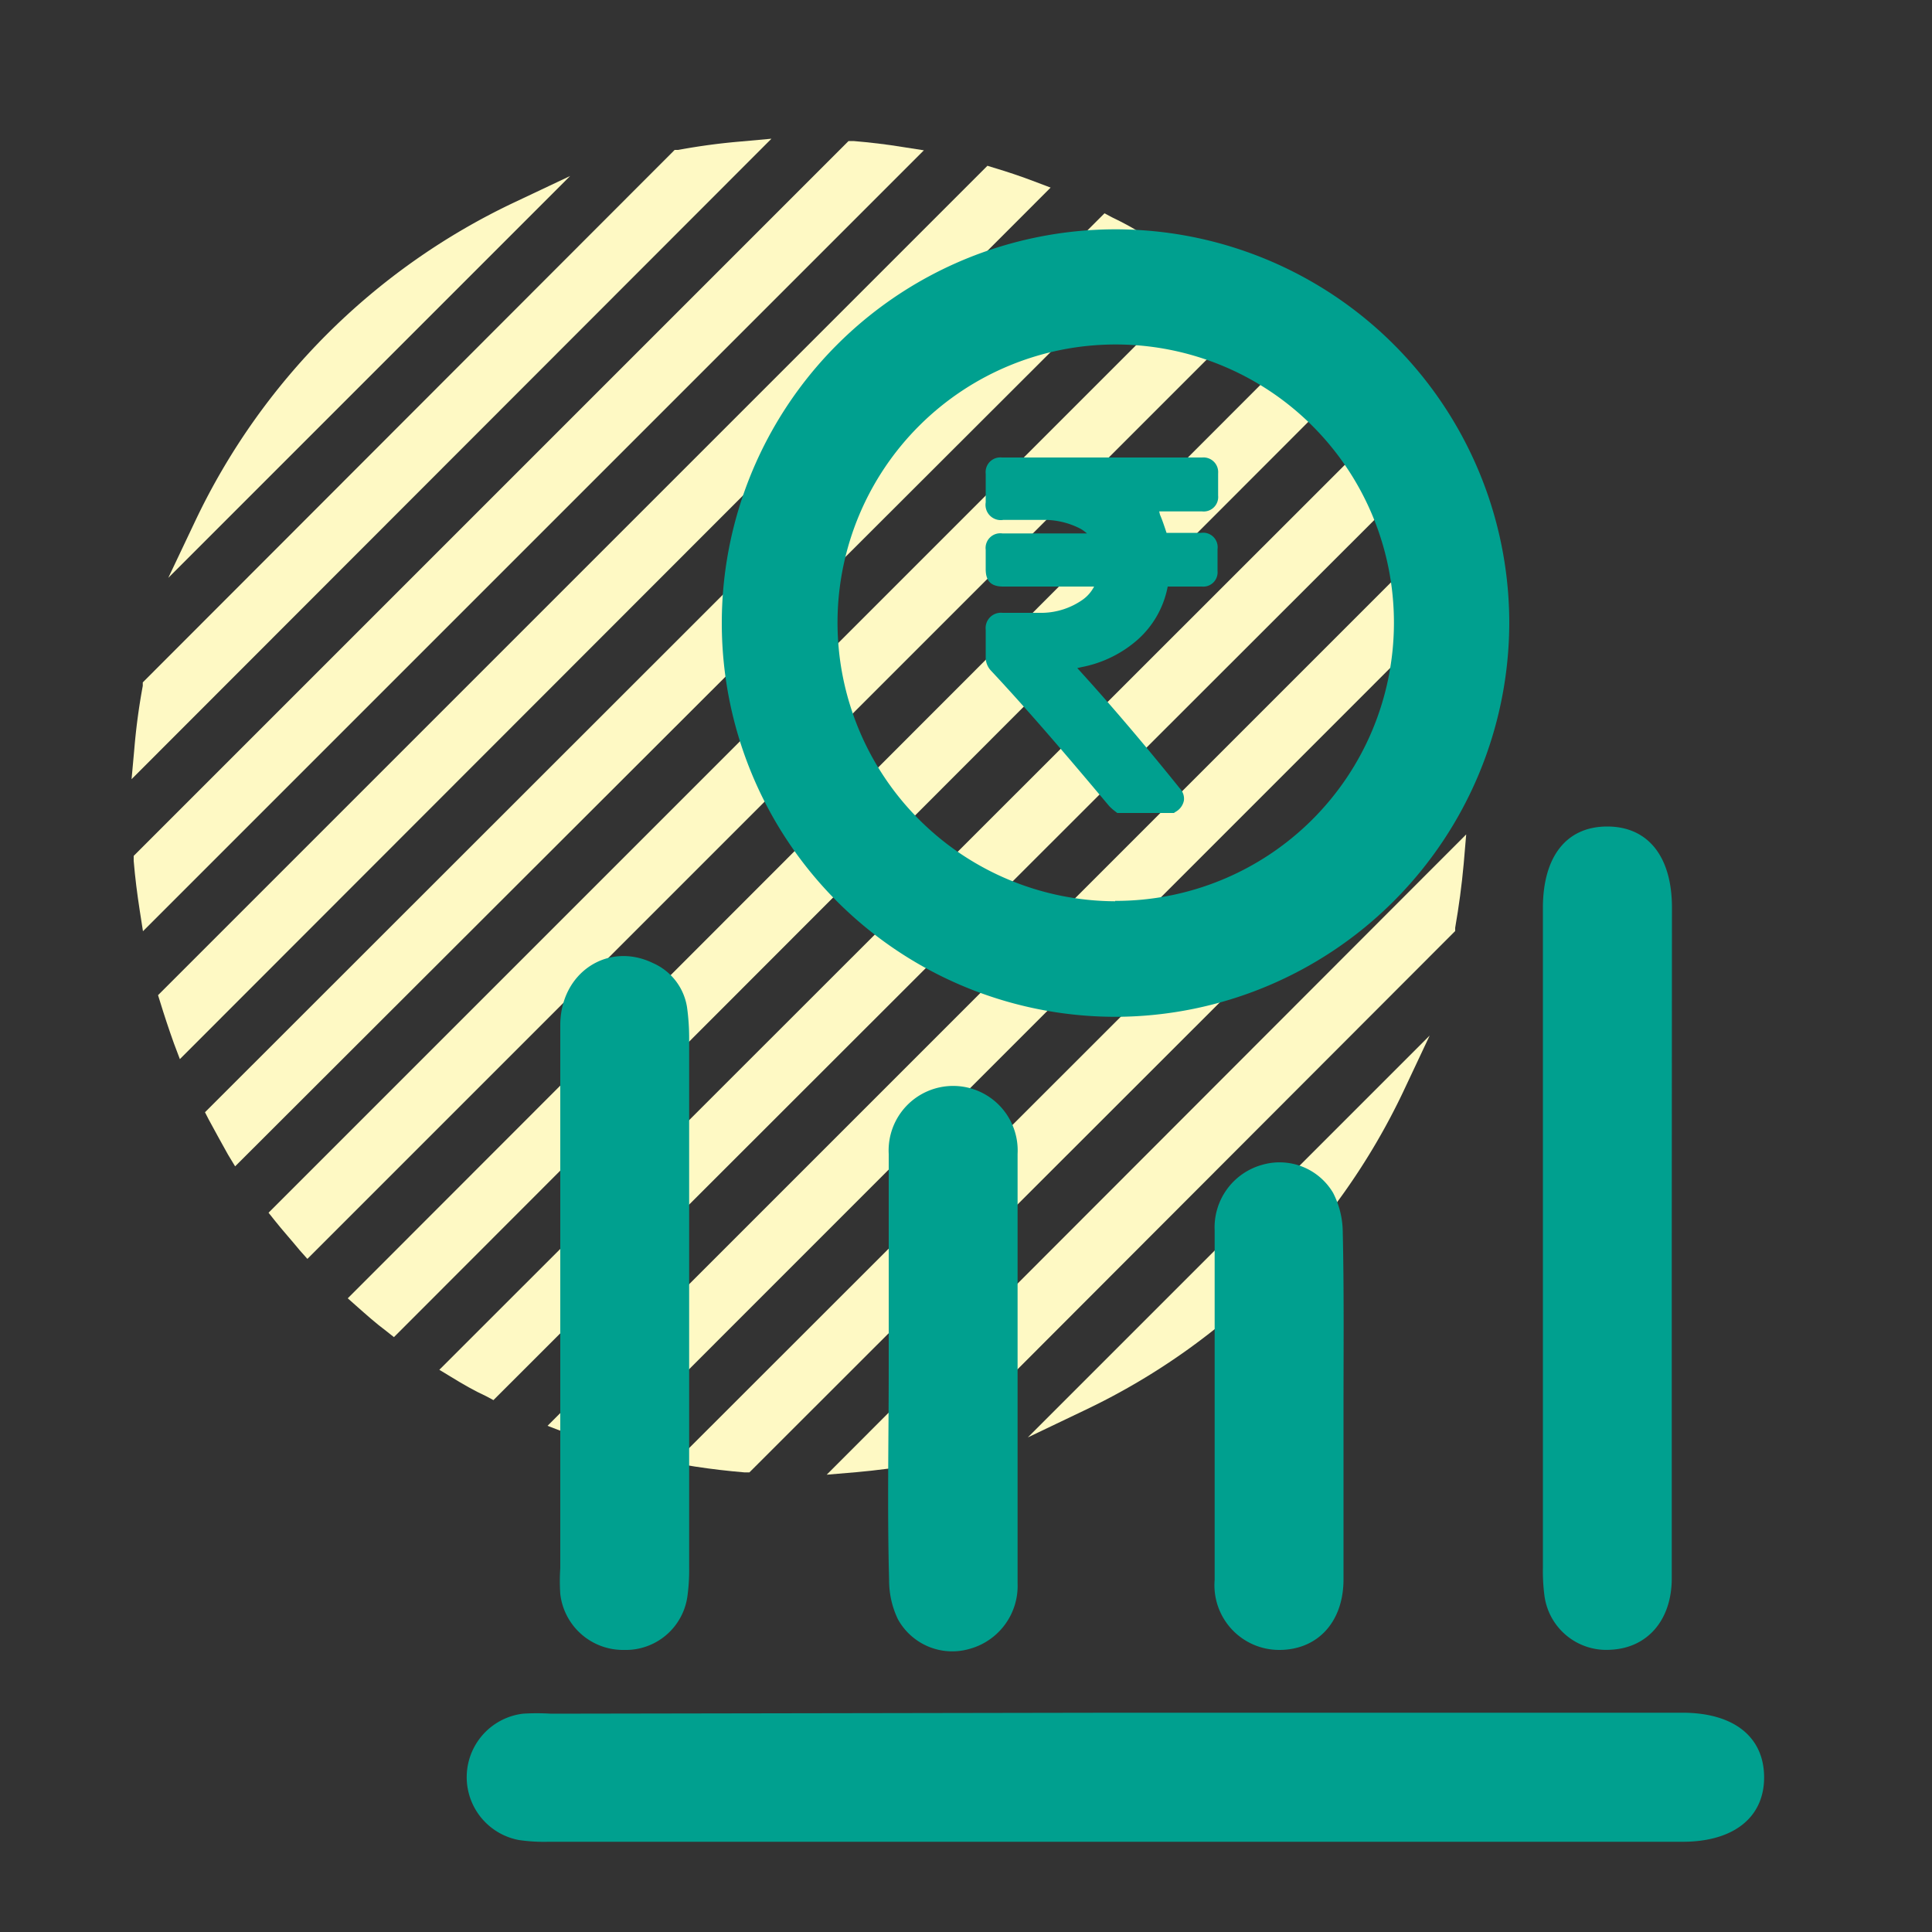 <svg id="Layer_1" data-name="Layer 1" xmlns="http://www.w3.org/2000/svg" viewBox="0 0 100 100"><rect x="0" y="0" width="100" height="100" fill="#333333" stroke="none"/><defs><style>.cls-1{fill:#fef9c4;}.cls-2{fill:#00a08f;}</style></defs><path class="cls-1" d="M26.59,10.49A34.67,34.67,0,0,0,10.09,27L8.71,29.91l20.8-20.8Z"/><path class="cls-1" d="M38.39,7.32a32.91,32.91,0,0,0-3.29.44l-.18,0L7.39,35.32l0,.18a32.91,32.91,0,0,0-.44,3.29l-.14,1.54L39.93,7.18Z"/><path class="cls-1" d="M46.73,7.61c-.85-.14-1.71-.24-2.55-.31l-.26,0-37,37,0,.26c.07.85.18,1.71.31,2.55l.17,1.09L47.82,7.78Z"/><path class="cls-1" d="M53.56,9.4Q52.51,9,51.43,8.68l-.32-.1L8.18,51.51l.1.32Q8.61,52.91,9,54l.31.82L54.38,9.71Z"/><path class="cls-1" d="M59.36,12.24c-.6-.37-1.2-.71-1.82-1l-.37-.2L10.9,57.28l-.29.29.19.37c.33.62.67,1.22,1,1.82l.37.61L60,12.61Z"/><path class="cls-1" d="M64.31,15.91c-.5-.45-1-.88-1.55-1.3l-.39-.31L13.9,62.77l.31.39c.42.53.85,1,1.3,1.55l.4.45L64.76,16.31Z"/><path class="cls-1" d="M68.5,20.35c-.41-.53-.85-1-1.3-1.55l-.39-.45L18,67.2l.45.4c.51.45,1,.89,1.55,1.3l.39.31L68.81,20.74Z"/><path class="cls-1" d="M71.91,25.57c-.32-.61-.67-1.22-1-1.82l-.38-.61L22.74,70.9l.61.37c.6.37,1.21.72,1.82,1l.37.2L72.11,25.94Z"/><path class="cls-1" d="M74.53,32l-.1-.32c-.22-.71-.46-1.43-.72-2.13l-.31-.81L28.34,73.8l.81.31q1.07.39,2.13.72l.33.1L74.29,32.24Z"/><path class="cls-1" d="M75.83,39.19l0-.26q-.11-1.29-.3-2.55l-.17-1.09L34.89,75.73l1.09.18c.85.13,1.71.23,2.55.3l.26,0L75.65,39.38Z"/><path class="cls-1" d="M42.79,76.33l1.53-.13c1.1-.1,2.21-.24,3.3-.44l.17,0L75.32,48.19l0-.17c.19-1.09.34-2.2.44-3.3l.13-1.53Z"/><path class="cls-1" d="M56.13,73A34.74,34.74,0,0,0,72.62,56.53L74,53.6,53.2,74.4Z"/><path class="cls-2" d="M57.78,52.63A20.38,20.38,0,1,1,78.12,32.24,20.43,20.43,0,0,1,57.78,52.63Zm-.06-6A14.4,14.4,0,1,0,43.35,32.17,14.43,14.43,0,0,0,57.72,46.65Z"/><path class="cls-2" d="M57.74,88.65H87.08c2.65,0,4.22,1.24,4.23,3.33s-1.58,3.35-4.22,3.35H28.41a9,9,0,0,1-1.55-.09,3.31,3.31,0,0,1,.21-6.54,11.55,11.55,0,0,1,1.44,0Z"/><path class="cls-2" d="M86.53,64.13c0,5.86,0,11.71,0,17.56,0,2.17-1.26,3.61-3.16,3.7a3.23,3.23,0,0,1-3.43-2.8,9.86,9.86,0,0,1-.08-1.44V47c0-2.67,1.22-4.22,3.33-4.22s3.35,1.55,3.35,4.2Z"/><path class="cls-2" d="M29,67.51c0-4.82,0-9.63,0-14.44,0-2.74,2.48-4.35,4.8-3.22a3,3,0,0,1,1.76,2.28,11.57,11.57,0,0,1,.11,1.66V81.12a9.72,9.72,0,0,1-.08,1.43,3.22,3.22,0,0,1-3.29,2.85A3.27,3.27,0,0,1,29,82.5,9.79,9.79,0,0,1,29,81.17Z"/><path class="cls-2" d="M46,70.84c0-3.7,0-7.4,0-11.11a3.34,3.34,0,1,1,6.67,0q0,11.12,0,22.22a3.38,3.38,0,0,1-2.5,3.4,3.21,3.21,0,0,1-3.7-1.55,4.66,4.66,0,0,1-.45-2C45.92,78.1,46,74.47,46,70.84Z"/><path class="cls-2" d="M69.54,72.85c0,3,0,5.92,0,8.89,0,2.2-1.32,3.64-3.29,3.66a3.35,3.35,0,0,1-3.38-3.62q0-9,0-18.1a3.36,3.36,0,0,1,2.5-3.4A3.22,3.22,0,0,1,69,61.74a4.49,4.49,0,0,1,.5,2C69.57,66.78,69.54,69.81,69.54,72.85Z"/><path class="cls-2" d="M62.17,27.58H60.38c-.11-.33-.21-.64-.34-.94L60,26.47h2.22a.75.75,0,0,0,.83-.82V24.5a.76.76,0,0,0-.83-.82H51.86a.76.76,0,0,0-.84.84V26a.79.79,0,0,0,.91.91h.62c.51,0,1,0,1.53,0a4.07,4.07,0,0,1,1.85.46,2,2,0,0,1,.33.24H51.88a.76.76,0,0,0-.86.85v1c0,.62.28.9.9.9h4.71a1.91,1.91,0,0,1-.59.68,3.75,3.75,0,0,1-2.06.68c-.5,0-1,0-1.49,0h-.6a.79.79,0,0,0-.87.87V34a1,1,0,0,0,.28.72c2.12,2.27,4.1,4.61,6.11,7a2.29,2.29,0,0,0,.24.22l.18.14h2.93l.09-.06a.86.86,0,0,0,.43-.59.77.77,0,0,0-.21-.62c-1.61-2-3.42-4.16-5.31-6.23l.22-.05a6.14,6.14,0,0,0,2.8-1.33,4.89,4.89,0,0,0,1.66-2.84h1.77a.74.74,0,0,0,.81-.8V28.42A.75.75,0,0,0,62.17,27.58Z"/></svg>